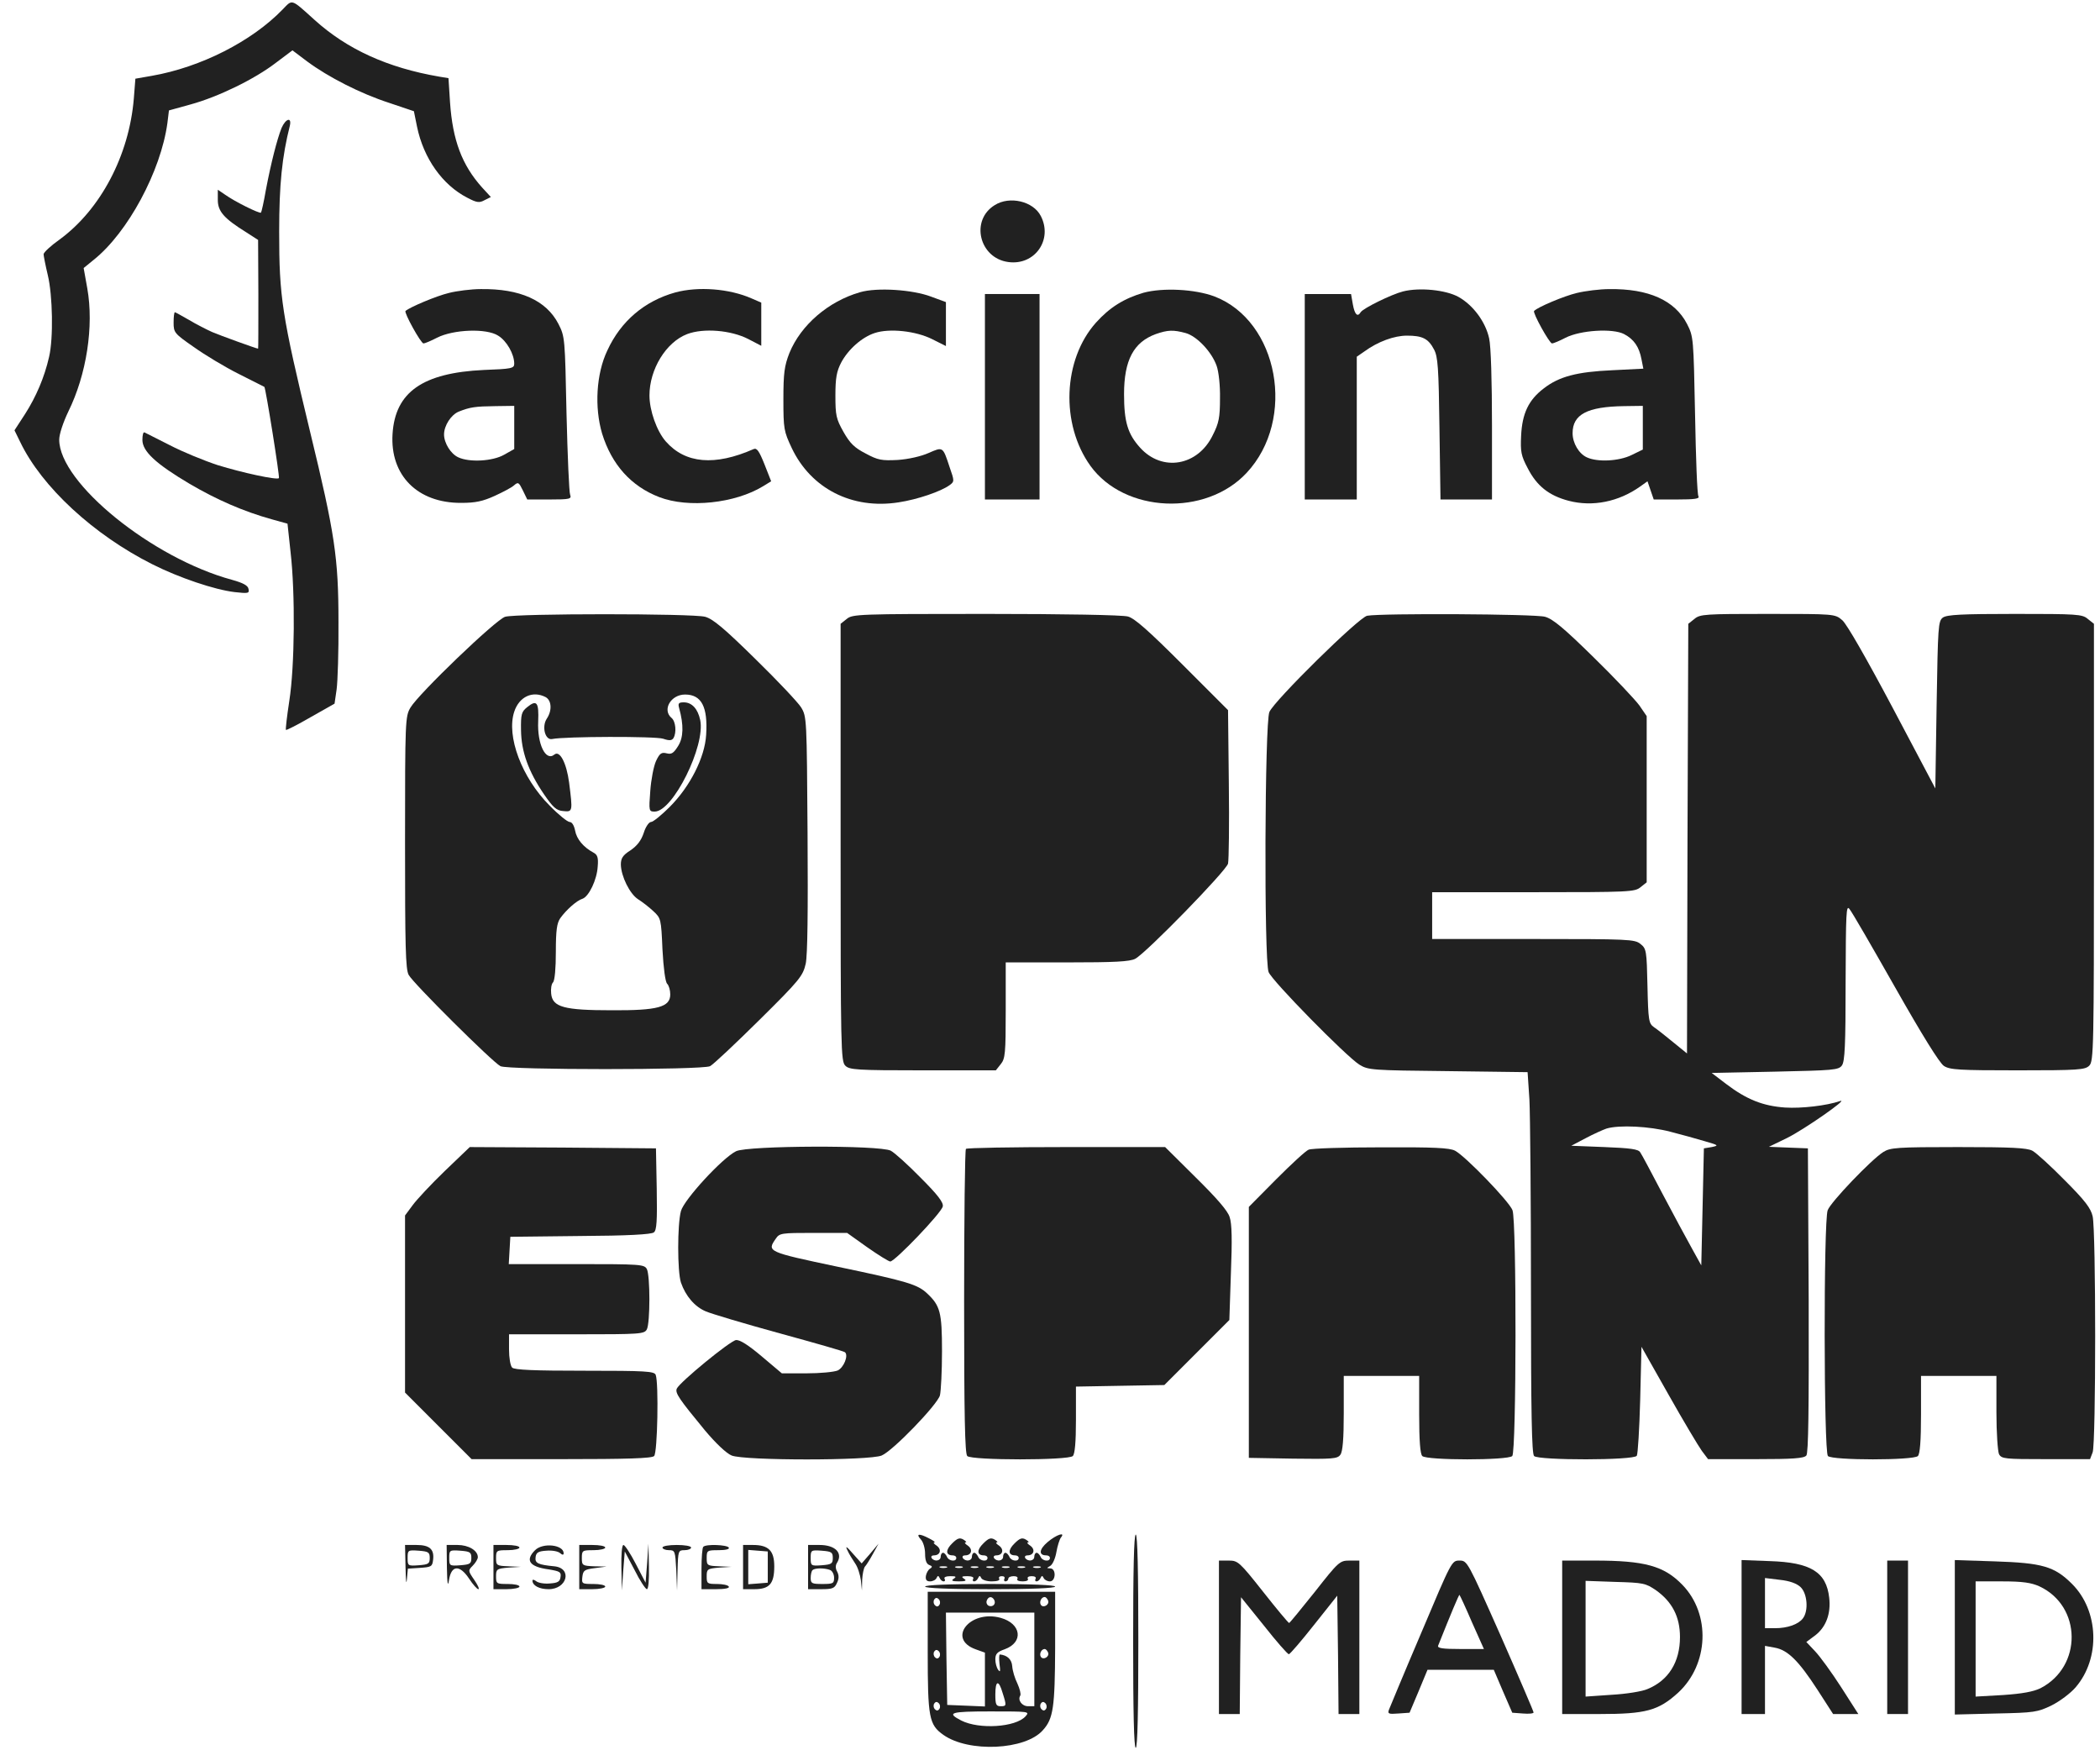 <?xml version="1.0" encoding="UTF-8"?>
<svg width="96px" height="80px" viewBox="0 0 96 80" version="1.1" xmlns="http://www.w3.org/2000/svg" xmlns:xlink="http://www.w3.org/1999/xlink">
    <title>RGB_VERT-POS 1@2x</title>
    <g id="Page-1" stroke="none" stroke-width="1" fill="none" fill-rule="evenodd">
        <g id="creative-studio-01" transform="translate(-444, -2982)" fill="#212121" fill-rule="nonzero">
            <g id="RGB_VERT-POS-1" transform="translate(444.662, 2982.112)">
                <g id="Group" transform="translate(47.559, 39.888) scale(1, -1) translate(-47.559, -39.888)">
                    <path d="M12.256,79.453 C10.853,78.003 8.523,76.814 6.276,76.422 L5.527,76.291 L5.456,75.388 C5.242,72.785 3.935,70.312 2.068,68.945 C1.664,68.66 1.331,68.351 1.331,68.267 C1.331,68.196 1.415,67.768 1.522,67.317 C1.747,66.389 1.783,64.416 1.581,63.572 C1.367,62.633 0.987,61.753 0.487,60.969 L0,60.22 L0.262,59.685 C1.248,57.629 3.626,55.441 6.3,54.098 C7.525,53.48 9.153,52.933 10.056,52.826 C10.686,52.755 10.746,52.767 10.698,52.969 C10.675,53.123 10.461,53.242 9.949,53.385 C6.3,54.371 2.045,57.819 2.045,59.792 C2.045,60.042 2.223,60.577 2.461,61.076 C3.293,62.764 3.637,64.975 3.328,66.71 L3.162,67.637 L3.614,68.006 C5.183,69.254 6.692,72.071 6.99,74.259 L7.061,74.841 L8.048,75.114 C9.308,75.459 10.972,76.267 11.947,77.016 L12.707,77.587 L13.385,77.076 C14.348,76.363 15.81,75.614 17.129,75.186 L18.259,74.805 L18.401,74.104 C18.698,72.654 19.566,71.429 20.707,70.847 C21.135,70.621 21.254,70.609 21.492,70.74 L21.777,70.883 L21.373,71.322 C20.458,72.345 20.03,73.474 19.911,75.21 L19.84,76.315 L19.412,76.386 C17.058,76.791 15.204,77.634 13.718,78.978 C12.624,79.964 12.719,79.929 12.256,79.453 Z" id="Vector"></path>
                    <path d="M12.207,74.033 C12.005,73.521 11.732,72.464 11.494,71.215 C11.399,70.657 11.292,70.193 11.268,70.169 C11.209,70.11 10.056,70.68 9.628,70.99 L9.295,71.215 L9.295,70.752 C9.295,70.229 9.568,69.908 10.602,69.266 L11.137,68.921 L11.149,66.437 C11.149,65.07 11.149,63.952 11.137,63.952 C11.066,63.952 9.39,64.559 9.033,64.713 C8.796,64.82 8.32,65.058 7.987,65.26 C7.654,65.45 7.357,65.617 7.334,65.617 C7.298,65.617 7.274,65.403 7.274,65.141 C7.274,64.689 7.31,64.642 8.201,64.024 C8.701,63.667 9.628,63.108 10.246,62.799 C10.864,62.49 11.399,62.217 11.423,62.205 C11.482,62.169 12.136,58.08 12.088,58.033 C11.993,57.938 10.412,58.282 9.295,58.627 C8.677,58.829 7.69,59.233 7.096,59.542 C6.513,59.839 5.99,60.101 5.943,60.125 C5.883,60.148 5.848,59.994 5.848,59.78 C5.848,59.257 6.466,58.686 8.011,57.771 C9.247,57.046 10.472,56.511 11.756,56.154 L12.481,55.952 L12.623,54.633 C12.837,52.779 12.813,49.45 12.564,47.857 C12.457,47.156 12.386,46.55 12.409,46.526 C12.433,46.502 12.944,46.764 13.539,47.108 L14.632,47.727 L14.727,48.38 C14.775,48.737 14.822,50.128 14.811,51.471 C14.811,54.395 14.644,55.501 13.515,60.148 C12.219,65.521 12.1,66.306 12.1,69.302 C12.1,71.453 12.231,72.725 12.588,74.14 C12.683,74.556 12.397,74.472 12.207,74.033 Z" id="Vector"></path>
                    <path d="M44.814,70.514 C43.685,69.825 44.101,68.089 45.432,67.911 C46.644,67.744 47.477,68.933 46.918,70.015 C46.573,70.692 45.491,70.942 44.814,70.514 Z" id="Vector"></path>
                    <path d="M19.851,66.496 C19.304,66.366 18.08,65.854 17.877,65.676 C17.794,65.605 18.579,64.19 18.698,64.19 C18.757,64.19 19.042,64.309 19.316,64.452 C20.065,64.832 21.574,64.892 22.109,64.547 C22.502,64.309 22.846,63.703 22.846,63.263 C22.846,63.049 22.716,63.025 21.455,62.978 C18.662,62.847 17.402,61.967 17.283,60.053 C17.164,58.163 18.424,56.892 20.421,56.903 C21.075,56.903 21.408,56.975 21.955,57.224 C22.347,57.403 22.751,57.617 22.846,57.712 C23.025,57.866 23.06,57.842 23.239,57.474 L23.441,57.058 L24.463,57.058 C25.39,57.058 25.473,57.082 25.402,57.272 C25.354,57.379 25.283,59.055 25.236,60.981 C25.164,64.44 25.164,64.499 24.867,65.082 C24.308,66.163 23.108,66.698 21.313,66.675 C20.885,66.675 20.219,66.591 19.851,66.496 Z M22.846,60.351 L22.846,59.364 L22.383,59.103 C21.86,58.805 20.802,58.746 20.291,58.984 C19.946,59.138 19.637,59.637 19.637,60.03 C19.637,60.434 19.958,60.933 20.314,61.076 C20.825,61.278 21.051,61.314 21.99,61.325 L22.846,61.337 L22.846,60.351 Z" id="Vector"></path>
                    <path d="M30.204,66.52 C28.802,66.128 27.72,65.212 27.102,63.869 C26.591,62.799 26.508,61.266 26.864,60.065 C27.304,58.651 28.184,57.664 29.479,57.165 C30.811,56.654 32.938,56.88 34.222,57.664 L34.591,57.89 L34.282,58.675 C34.044,59.269 33.937,59.423 33.794,59.364 C32.011,58.579 30.668,58.698 29.776,59.709 C29.36,60.184 29.028,61.123 29.028,61.813 C29.028,63.013 29.788,64.25 30.751,64.618 C31.5,64.903 32.76,64.796 33.545,64.392 L34.139,64.083 L34.139,65.07 L34.139,66.056 L33.699,66.247 C32.677,66.698 31.25,66.805 30.204,66.52 Z" id="Vector"></path>
                    <path d="M38.657,66.532 C37.207,66.116 35.947,65.034 35.424,63.75 C35.198,63.168 35.15,62.847 35.15,61.635 C35.15,60.279 35.174,60.172 35.531,59.412 C36.41,57.557 38.289,56.594 40.416,56.927 C41.284,57.058 42.354,57.427 42.746,57.712 C42.972,57.878 42.972,57.902 42.746,58.544 C42.437,59.483 42.449,59.471 41.795,59.186 C41.451,59.031 40.88,58.901 40.381,58.865 C39.644,58.829 39.477,58.853 38.907,59.162 C38.396,59.424 38.193,59.626 37.896,60.149 C37.563,60.743 37.528,60.898 37.528,61.813 C37.528,62.621 37.587,62.918 37.789,63.311 C38.11,63.917 38.74,64.476 39.323,64.666 C40,64.892 41.213,64.761 41.962,64.381 L42.58,64.071 L42.58,65.07 L42.58,66.08 L41.902,66.33 C41.058,66.651 39.43,66.758 38.657,66.532 Z" id="Vector"></path>
                    <path d="M51.614,66.508 C50.723,66.246 50.069,65.842 49.439,65.141 C47.929,63.453 47.81,60.505 49.189,58.591 C50.747,56.44 54.455,56.273 56.322,58.27 C58.616,60.719 57.784,65.224 54.848,66.342 C53.956,66.674 52.494,66.746 51.614,66.508 Z M53.54,64.665 C54.051,64.523 54.729,63.81 54.955,63.168 C55.05,62.906 55.121,62.264 55.109,61.682 C55.109,60.814 55.062,60.553 54.776,59.994 C54.099,58.591 52.47,58.306 51.46,59.423 C50.889,60.053 50.723,60.612 50.723,61.872 C50.723,63.429 51.163,64.249 52.173,64.618 C52.72,64.808 52.969,64.82 53.54,64.665 Z" id="Vector"></path>
                    <path d="M63.478,66.568 C62.955,66.437 61.647,65.795 61.54,65.617 C61.397,65.379 61.267,65.51 61.183,65.973 L61.1,66.449 L60.042,66.449 L58.984,66.449 L58.984,61.753 L58.984,57.058 L60.173,57.058 L61.362,57.058 L61.362,60.315 L61.362,63.584 L61.707,63.822 C62.325,64.274 63.074,64.547 63.656,64.547 C64.357,64.547 64.631,64.416 64.892,63.917 C65.071,63.584 65.106,63.097 65.142,60.303 L65.189,57.058 L66.366,57.058 L67.543,57.058 L67.543,60.446 C67.543,62.431 67.496,64.071 67.412,64.428 C67.246,65.177 66.687,65.938 66.01,66.318 C65.427,66.639 64.227,66.758 63.478,66.568 Z" id="Vector"></path>
                    <path d="M71.418,66.496 C70.86,66.365 69.635,65.854 69.469,65.676 C69.386,65.605 70.17,64.19 70.289,64.19 C70.349,64.19 70.634,64.309 70.907,64.452 C71.585,64.796 73.059,64.891 73.582,64.618 C74.034,64.38 74.271,64.035 74.378,63.465 L74.462,63.037 L73.047,62.966 C71.43,62.894 70.61,62.68 69.909,62.134 C69.219,61.61 68.922,60.992 68.875,59.97 C68.839,59.245 68.875,59.055 69.172,58.496 C69.588,57.676 70.147,57.236 71.05,56.998 C72.144,56.713 73.332,56.951 74.319,57.652 L74.652,57.89 L74.794,57.474 L74.937,57.058 L75.995,57.058 C76.815,57.058 77.041,57.093 76.982,57.2 C76.922,57.284 76.863,58.96 76.827,60.921 C76.756,64.452 76.756,64.499 76.459,65.082 C75.9,66.163 74.699,66.698 72.904,66.674 C72.476,66.674 71.811,66.591 71.418,66.496 Z M74.438,60.339 L74.438,59.34 L73.927,59.09 C73.344,58.805 72.369,58.758 71.882,58.983 C71.514,59.15 71.228,59.637 71.228,60.089 C71.228,60.945 71.894,61.301 73.582,61.325 L74.438,61.337 L74.438,60.339 Z" id="Vector"></path>
                    <polygon id="Vector" points="44.363 61.753 44.363 57.058 45.611 57.058 46.86 57.058 46.86 61.753 46.86 66.449 45.611 66.449 44.363 66.449"></polygon>
                    <path d="M22.43,51.697 C22.014,51.578 18.484,48.19 18.103,47.548 C17.865,47.144 17.854,46.99 17.854,41.391 C17.854,36.636 17.877,35.59 18.02,35.329 C18.222,34.948 21.848,31.346 22.216,31.156 C22.573,30.978 31.44,30.978 31.797,31.156 C31.94,31.228 32.95,32.178 34.044,33.26 C35.91,35.103 36.041,35.281 36.171,35.84 C36.255,36.232 36.278,38.193 36.255,41.783 C36.219,47.061 36.219,47.132 35.958,47.56 C35.815,47.786 34.876,48.785 33.865,49.771 C32.451,51.162 31.928,51.602 31.571,51.697 C31.001,51.852 22.953,51.852 22.43,51.697 Z M24.284,48.024 C24.558,47.869 24.582,47.406 24.332,47.037 C24.094,46.669 24.261,46.039 24.582,46.11 C25.152,46.229 29.313,46.241 29.657,46.122 C29.931,46.027 30.05,46.039 30.121,46.146 C30.276,46.395 30.228,46.918 30.038,47.073 C29.598,47.441 30.002,48.143 30.656,48.143 C31.405,48.143 31.702,47.584 31.619,46.3 C31.559,45.266 30.882,43.935 29.955,43.008 C29.574,42.627 29.194,42.318 29.099,42.318 C29.004,42.318 28.849,42.092 28.766,41.819 C28.647,41.462 28.457,41.225 28.16,41.022 C27.803,40.797 27.72,40.654 27.72,40.369 C27.732,39.834 28.124,39.037 28.504,38.788 C28.695,38.669 29.004,38.431 29.206,38.241 C29.55,37.92 29.562,37.896 29.622,36.493 C29.669,35.626 29.752,35.008 29.836,34.924 C29.919,34.841 29.978,34.627 29.978,34.437 C29.978,33.855 29.408,33.7 27.304,33.712 C25.117,33.712 24.593,33.855 24.534,34.473 C24.51,34.687 24.546,34.913 24.617,34.984 C24.7,35.067 24.748,35.638 24.748,36.375 C24.748,37.373 24.796,37.694 24.95,37.92 C25.224,38.3 25.699,38.728 25.972,38.811 C26.258,38.918 26.626,39.667 26.662,40.285 C26.697,40.69 26.65,40.82 26.472,40.915 C26.008,41.165 25.699,41.534 25.628,41.926 C25.58,42.164 25.485,42.318 25.378,42.318 C25.283,42.318 24.867,42.651 24.463,43.067 C23.191,44.339 22.478,46.241 22.846,47.358 C23.072,48.048 23.69,48.333 24.284,48.024 Z" id="Vector"></path>
                    <path d="M23.43,47.56 C23.18,47.358 23.144,47.239 23.156,46.514 C23.168,45.539 23.489,44.636 24.202,43.59 C24.618,42.984 24.773,42.841 25.082,42.817 C25.522,42.77 25.522,42.793 25.355,44.113 C25.237,45.016 24.927,45.611 24.678,45.397 C24.286,45.076 23.893,45.872 23.941,46.918 C23.976,47.786 23.881,47.929 23.43,47.56 Z" id="Vector"></path>
                    <path d="M30.384,47.525 C30.598,46.752 30.586,46.181 30.337,45.789 C30.135,45.468 30.04,45.397 29.814,45.456 C29.576,45.516 29.493,45.456 29.326,45.1 C29.219,44.862 29.1,44.244 29.065,43.733 C28.993,42.817 29.005,42.793 29.267,42.793 C30.099,42.793 31.597,45.801 31.347,46.978 C31.24,47.489 30.967,47.786 30.598,47.786 C30.36,47.786 30.325,47.738 30.384,47.525 Z" id="Vector"></path>
                    <path d="M38.051,51.602 L37.766,51.376 L37.766,41.379 C37.766,31.952 37.778,31.382 37.98,31.18 C38.17,30.99 38.479,30.966 41.522,30.966 L44.862,30.966 L45.088,31.251 C45.29,31.501 45.314,31.738 45.314,33.712 L45.314,35.899 L48.107,35.899 C50.306,35.899 50.984,35.935 51.234,36.065 C51.733,36.327 55.394,40.083 55.477,40.416 C55.513,40.582 55.537,42.223 55.513,44.065 L55.477,47.429 L53.397,49.51 C51.864,51.043 51.21,51.626 50.901,51.709 C50.651,51.78 48,51.828 44.41,51.828 C38.598,51.828 38.312,51.816 38.051,51.602 Z" id="Vector"></path>
                    <path d="M61.837,51.744 C61.456,51.673 57.593,47.869 57.367,47.346 C57.153,46.859 57.117,36.006 57.331,35.459 C57.474,35.067 60.874,31.608 61.48,31.227 C61.884,30.978 62.039,30.966 65.533,30.93 L69.171,30.883 L69.254,29.634 C69.29,28.933 69.325,25.022 69.325,20.921 C69.325,15.299 69.361,13.444 69.468,13.337 C69.67,13.135 74.033,13.135 74.163,13.349 C74.211,13.421 74.282,14.574 74.318,15.905 L74.377,18.33 L75.614,16.143 C76.291,14.942 76.981,13.789 77.135,13.575 L77.421,13.195 L79.596,13.195 C81.296,13.195 81.807,13.23 81.914,13.361 C82.009,13.468 82.033,15.429 82.021,20.458 L81.985,27.4 L81.094,27.435 L80.202,27.471 L81.034,27.875 C81.807,28.256 83.887,29.706 83.459,29.563 C82.829,29.349 81.688,29.218 80.939,29.266 C79.929,29.337 79.18,29.634 78.241,30.348 L77.587,30.847 L80.475,30.906 C83.162,30.966 83.388,30.978 83.542,31.192 C83.673,31.382 83.709,32.107 83.709,34.996 C83.721,38.181 83.733,38.55 83.887,38.336 C83.994,38.217 84.933,36.588 85.979,34.746 C87.192,32.606 88,31.299 88.202,31.168 C88.475,30.99 88.88,30.966 91.578,30.966 C94.36,30.966 94.657,30.99 94.847,31.18 C95.049,31.382 95.061,31.952 95.061,41.379 L95.061,51.376 L94.776,51.602 C94.526,51.816 94.276,51.828 91.447,51.828 C88.999,51.828 88.345,51.792 88.155,51.661 C87.941,51.495 87.929,51.281 87.869,47.667 L87.81,43.851 L85.848,47.56 C84.648,49.819 83.756,51.376 83.554,51.542 C83.221,51.828 83.21,51.828 80.143,51.828 C77.302,51.828 77.052,51.816 76.802,51.602 L76.517,51.376 L76.481,41.557 L76.458,31.738 L75.828,32.25 C75.483,32.535 75.091,32.844 74.948,32.939 C74.71,33.106 74.686,33.236 74.651,34.817 C74.615,36.434 74.603,36.529 74.33,36.743 C74.068,36.957 73.807,36.969 69.432,36.969 L64.808,36.969 L64.808,38.039 L64.808,39.108 L69.432,39.108 C73.807,39.108 74.068,39.12 74.33,39.334 L74.615,39.56 L74.615,43.352 L74.615,47.156 L74.282,47.643 C74.092,47.905 73.153,48.903 72.19,49.843 C70.835,51.174 70.324,51.602 69.967,51.697 C69.516,51.828 62.478,51.863 61.837,51.744 Z M75.697,28.16 C76.208,28.03 76.933,27.828 77.29,27.721 C77.908,27.542 77.92,27.53 77.587,27.459 L77.23,27.4 L77.171,24.725 L77.111,22.051 L76.684,22.823 C76.446,23.251 75.84,24.369 75.34,25.319 C74.841,26.27 74.389,27.126 74.318,27.221 C74.235,27.364 73.866,27.412 72.689,27.459 L71.168,27.519 L71.822,27.863 C72.178,28.053 72.606,28.244 72.773,28.303 C73.355,28.481 74.746,28.41 75.697,28.16 Z" id="Vector"></path>
                    <path d="M19.672,26.366 C19.042,25.759 18.377,25.046 18.198,24.797 L17.854,24.333 L17.854,20.28 L17.854,16.238 L19.375,14.716 L20.897,13.195 L24.998,13.195 C28.029,13.195 29.134,13.23 29.241,13.337 C29.396,13.492 29.455,16.678 29.313,17.046 C29.253,17.213 28.849,17.236 26.067,17.236 C23.761,17.236 22.858,17.272 22.751,17.379 C22.668,17.462 22.608,17.831 22.608,18.211 L22.608,18.901 L25.699,18.901 C28.623,18.901 28.79,18.913 28.908,19.126 C29.063,19.424 29.063,21.587 28.908,21.884 C28.79,22.098 28.623,22.11 25.687,22.11 L22.596,22.11 L22.632,22.74 L22.668,23.358 L25.865,23.394 C28.017,23.406 29.122,23.465 29.229,23.56 C29.36,23.655 29.384,24.095 29.36,25.545 L29.325,27.4 L25.069,27.436 L20.813,27.459 L19.672,26.366 Z" id="Vector"></path>
                    <path d="M32.987,27.269 C32.357,26.96 30.609,25.058 30.467,24.535 C30.3,23.929 30.3,21.777 30.467,21.266 C30.681,20.648 31.097,20.16 31.608,19.947 C31.857,19.84 33.367,19.388 34.972,18.948 C36.577,18.508 37.92,18.128 37.967,18.08 C38.134,17.926 37.908,17.379 37.634,17.248 C37.468,17.177 36.826,17.117 36.208,17.117 L35.079,17.117 L34.163,17.89 C33.545,18.413 33.165,18.651 32.987,18.639 C32.713,18.603 30.407,16.713 30.276,16.416 C30.193,16.214 30.395,15.929 31.56,14.514 C32.059,13.92 32.547,13.456 32.785,13.361 C33.355,13.123 39.085,13.123 39.643,13.361 C40.155,13.575 42.175,15.667 42.306,16.107 C42.354,16.309 42.401,17.212 42.401,18.128 C42.401,19.911 42.318,20.208 41.724,20.767 C41.284,21.183 40.808,21.325 37.623,21.991 C34.413,22.669 34.389,22.681 34.805,23.275 C34.972,23.525 35.067,23.536 36.517,23.536 L38.062,23.536 L38.978,22.883 C39.489,22.526 39.964,22.229 40.036,22.229 C40.25,22.229 42.401,24.475 42.437,24.749 C42.473,24.927 42.199,25.284 41.426,26.056 C40.856,26.639 40.238,27.198 40.059,27.293 C39.56,27.554 33.522,27.53 32.987,27.269 Z" id="Vector"></path>
                    <path d="M43.495,27.376 C43.448,27.34 43.412,24.19 43.412,20.386 C43.412,15.18 43.448,13.444 43.555,13.337 C43.757,13.135 48.179,13.135 48.381,13.337 C48.476,13.432 48.524,13.979 48.524,14.989 L48.524,16.511 L50.544,16.547 L52.565,16.582 L54.051,18.068 L55.537,19.554 L55.608,21.694 C55.668,23.203 55.656,23.964 55.549,24.261 C55.466,24.547 54.943,25.141 54.003,26.068 L52.601,27.459 L48.084,27.459 C45.599,27.459 43.531,27.423 43.495,27.376 Z" id="Vector"></path>
                    <path d="M59.162,27.34 C59.031,27.293 58.366,26.675 57.676,25.985 L56.428,24.725 L56.428,18.984 L56.428,13.254 L58.449,13.218 C60.244,13.195 60.481,13.207 60.612,13.397 C60.719,13.539 60.767,14.122 60.767,15.299 L60.767,16.999 L62.49,16.999 L64.214,16.999 L64.214,15.239 C64.214,14.027 64.262,13.432 64.357,13.337 C64.559,13.135 68.267,13.135 68.47,13.337 C68.66,13.527 68.672,24.071 68.481,24.571 C68.339,24.963 66.33,27.043 65.854,27.293 C65.605,27.423 64.903,27.459 62.467,27.447 C60.779,27.447 59.293,27.4 59.162,27.34 Z" id="Vector"></path>
                    <path d="M85.432,27.233 C84.886,26.889 83.019,24.939 82.889,24.571 C82.698,24.071 82.71,13.527 82.9,13.337 C83.103,13.135 86.811,13.135 87.013,13.337 C87.108,13.432 87.156,14.027 87.156,15.239 L87.156,16.999 L88.88,16.999 L90.603,16.999 L90.603,15.322 C90.603,14.407 90.663,13.551 90.722,13.421 C90.841,13.207 90.996,13.195 92.874,13.195 L94.883,13.195 L95.001,13.504 C95.156,13.884 95.156,23.667 95.001,24.297 C94.918,24.666 94.645,25.022 93.73,25.938 C93.088,26.591 92.422,27.198 92.244,27.293 C91.994,27.423 91.281,27.459 88.856,27.459 C86.051,27.459 85.753,27.435 85.432,27.233 Z" id="Vector"></path>
                    <path d="M41.426,9.534 C41.545,9.415 41.628,9.118 41.628,8.868 C41.628,8.583 41.687,8.404 41.818,8.357 C41.961,8.309 41.973,8.262 41.854,8.19 C41.771,8.143 41.687,7.988 41.664,7.858 C41.64,7.679 41.699,7.608 41.854,7.608 C41.984,7.608 42.115,7.679 42.151,7.762 C42.21,7.881 42.234,7.881 42.294,7.762 C42.329,7.679 42.412,7.608 42.472,7.608 C42.543,7.608 42.555,7.667 42.519,7.727 C42.472,7.798 42.591,7.846 42.781,7.846 C43.042,7.846 43.078,7.822 42.935,7.727 C42.805,7.644 42.864,7.608 43.173,7.608 C43.482,7.608 43.542,7.644 43.411,7.727 C43.268,7.822 43.304,7.846 43.565,7.846 C43.756,7.846 43.875,7.798 43.827,7.727 C43.791,7.667 43.803,7.608 43.875,7.608 C43.934,7.608 44.017,7.679 44.053,7.762 C44.112,7.881 44.136,7.881 44.195,7.762 C44.231,7.679 44.445,7.608 44.671,7.608 C44.921,7.608 45.063,7.655 45.016,7.727 C44.98,7.798 45.028,7.846 45.135,7.846 C45.242,7.846 45.289,7.798 45.253,7.727 C45.218,7.667 45.242,7.608 45.301,7.608 C45.372,7.608 45.432,7.667 45.432,7.727 C45.432,7.798 45.539,7.846 45.681,7.846 C45.812,7.846 45.883,7.798 45.848,7.727 C45.8,7.655 45.907,7.608 46.086,7.608 C46.264,7.608 46.371,7.655 46.323,7.727 C46.288,7.798 46.359,7.846 46.502,7.846 C46.644,7.846 46.716,7.798 46.68,7.727 C46.644,7.667 46.656,7.608 46.727,7.608 C46.787,7.608 46.87,7.679 46.906,7.762 C46.965,7.881 46.989,7.881 47.048,7.762 C47.084,7.679 47.215,7.608 47.334,7.608 C47.607,7.608 47.631,8.202 47.346,8.202 C47.167,8.214 47.179,8.214 47.357,8.321 C47.464,8.392 47.583,8.666 47.631,8.951 C47.678,9.225 47.773,9.522 47.833,9.605 C48.071,9.89 47.631,9.748 47.227,9.403 C46.834,9.07 46.811,8.797 47.167,8.797 C47.262,8.797 47.334,8.749 47.334,8.678 C47.334,8.488 46.977,8.535 46.906,8.737 C46.858,8.832 46.787,8.915 46.727,8.915 C46.668,8.915 46.62,8.832 46.62,8.737 C46.62,8.535 46.323,8.499 46.204,8.678 C46.169,8.749 46.216,8.797 46.311,8.797 C46.597,8.797 46.68,9.058 46.442,9.236 C46.311,9.32 46.264,9.391 46.335,9.391 C46.395,9.391 46.347,9.45 46.228,9.522 C46.062,9.617 45.955,9.581 45.717,9.343 C45.408,9.046 45.42,8.797 45.741,8.797 C45.836,8.797 45.907,8.749 45.907,8.678 C45.907,8.488 45.551,8.535 45.479,8.737 C45.432,8.832 45.36,8.915 45.301,8.915 C45.242,8.915 45.194,8.832 45.194,8.737 C45.194,8.535 44.897,8.499 44.778,8.678 C44.742,8.749 44.79,8.797 44.885,8.797 C45.17,8.797 45.253,9.058 45.016,9.236 C44.885,9.32 44.837,9.391 44.909,9.391 C44.968,9.391 44.921,9.45 44.802,9.522 C44.635,9.617 44.528,9.581 44.291,9.343 C43.982,9.046 43.993,8.797 44.314,8.797 C44.409,8.797 44.481,8.749 44.481,8.678 C44.481,8.488 44.124,8.535 44.053,8.737 C44.005,8.832 43.934,8.915 43.875,8.915 C43.815,8.915 43.768,8.832 43.768,8.737 C43.768,8.535 43.47,8.499 43.352,8.678 C43.316,8.749 43.363,8.797 43.458,8.797 C43.744,8.797 43.827,9.058 43.589,9.236 C43.458,9.32 43.411,9.391 43.482,9.391 C43.542,9.391 43.494,9.45 43.375,9.522 C43.209,9.617 43.102,9.581 42.864,9.343 C42.555,9.046 42.567,8.797 42.888,8.797 C42.983,8.797 43.054,8.749 43.054,8.678 C43.054,8.488 42.698,8.535 42.626,8.737 C42.579,8.832 42.508,8.915 42.448,8.915 C42.389,8.915 42.341,8.832 42.341,8.737 C42.341,8.535 42.044,8.499 41.925,8.678 C41.889,8.749 41.937,8.797 42.032,8.797 C42.317,8.797 42.401,9.058 42.163,9.236 C42.032,9.32 41.984,9.391 42.056,9.391 C42.115,9.391 42.008,9.474 41.818,9.569 C41.366,9.807 41.188,9.795 41.426,9.534 Z M42.615,8.238 C42.531,8.214 42.389,8.214 42.317,8.238 C42.234,8.274 42.294,8.297 42.46,8.297 C42.626,8.297 42.686,8.274 42.615,8.238 Z M43.328,8.238 C43.245,8.214 43.102,8.214 43.031,8.238 C42.947,8.274 43.007,8.297 43.173,8.297 C43.34,8.297 43.399,8.274 43.328,8.238 Z M44.041,8.238 C43.958,8.214 43.815,8.214 43.744,8.238 C43.661,8.274 43.72,8.297 43.886,8.297 C44.053,8.297 44.112,8.274 44.041,8.238 Z M44.754,8.238 C44.671,8.214 44.528,8.214 44.457,8.238 C44.374,8.274 44.433,8.297 44.6,8.297 C44.766,8.297 44.826,8.274 44.754,8.238 Z M45.467,8.238 C45.384,8.214 45.242,8.214 45.17,8.238 C45.087,8.274 45.146,8.297 45.313,8.297 C45.479,8.297 45.539,8.274 45.467,8.238 Z M46.181,8.238 C46.097,8.214 45.955,8.214 45.883,8.238 C45.8,8.274 45.86,8.297 46.026,8.297 C46.193,8.297 46.252,8.274 46.181,8.238 Z M46.894,8.238 C46.811,8.214 46.668,8.214 46.597,8.238 C46.513,8.274 46.573,8.297 46.739,8.297 C46.906,8.297 46.965,8.274 46.894,8.238 Z" id="Vector"></path>
                    <path d="M51.139,4.874 C51.139,1.7 51.174,0 51.258,0 C51.341,0 51.376,1.7 51.376,4.874 C51.376,8.048 51.341,9.747 51.258,9.747 C51.174,9.747 51.139,8.048 51.139,4.874 Z" id="Vector"></path>
                    <path d="M17.877,8.238 C17.889,7.655 17.913,7.417 17.937,7.691 L17.984,8.19 L18.543,8.226 C19.054,8.261 19.102,8.285 19.137,8.594 C19.197,9.082 18.971,9.272 18.377,9.272 L17.854,9.272 L17.877,8.238 Z M18.983,8.677 C18.983,8.416 18.923,8.38 18.484,8.345 C17.984,8.309 17.972,8.321 17.972,8.677 C17.972,9.034 17.984,9.046 18.484,9.01 C18.923,8.975 18.983,8.939 18.983,8.677 Z" id="Vector"></path>
                    <path d="M19.768,8.238 C19.78,7.489 19.815,7.334 19.863,7.667 C19.97,8.356 20.35,8.38 20.778,7.738 C20.956,7.465 21.147,7.251 21.206,7.251 C21.266,7.251 21.182,7.441 21.016,7.679 C20.731,8.095 20.731,8.107 20.956,8.333 C21.075,8.452 21.182,8.63 21.182,8.713 C21.182,9.022 20.754,9.272 20.255,9.272 L19.756,9.272 L19.768,8.238 Z M20.885,8.677 C20.885,8.416 20.826,8.38 20.386,8.345 C19.887,8.309 19.875,8.321 19.875,8.677 C19.875,9.034 19.887,9.046 20.386,9.01 C20.826,8.975 20.885,8.939 20.885,8.677 Z" id="Vector"></path>
                    <path d="M21.896,8.261 L21.896,7.251 L22.491,7.251 C22.824,7.251 23.085,7.31 23.085,7.37 C23.085,7.441 22.847,7.489 22.55,7.489 C22.039,7.489 22.015,7.501 22.015,7.833 C22.015,8.166 22.039,8.19 22.586,8.238 L23.145,8.273 L22.586,8.297 C22.039,8.321 22.015,8.333 22.015,8.677 C22.015,9.022 22.039,9.034 22.55,9.034 C22.847,9.034 23.085,9.093 23.085,9.153 C23.085,9.224 22.824,9.272 22.491,9.272 L21.896,9.272 L21.896,8.261 Z" id="Vector"></path>
                    <path d="M23.798,9.034 C23.334,8.571 23.536,8.273 24.428,8.155 C24.927,8.071 24.999,8.036 24.963,7.81 C24.939,7.596 24.832,7.536 24.475,7.513 C24.226,7.489 23.941,7.536 23.845,7.62 C23.75,7.691 23.679,7.703 23.679,7.643 C23.679,7.418 23.988,7.251 24.416,7.251 C25.272,7.251 25.51,8.214 24.678,8.297 C23.929,8.369 23.786,8.44 23.822,8.713 C23.845,8.927 23.952,8.987 24.309,9.01 C24.559,9.034 24.844,8.987 24.939,8.903 C25.046,8.808 25.105,8.808 25.105,8.892 C25.105,9.284 24.155,9.391 23.798,9.034 Z" id="Vector"></path>
                    <path d="M25.818,8.261 L25.818,7.251 L26.413,7.251 C26.746,7.251 27.007,7.31 27.007,7.37 C27.007,7.441 26.757,7.489 26.46,7.489 C25.937,7.489 25.925,7.501 25.961,7.822 C25.997,8.107 26.056,8.154 26.532,8.214 L27.067,8.285 L26.508,8.297 C25.961,8.321 25.937,8.333 25.937,8.677 C25.937,9.022 25.961,9.034 26.472,9.034 C26.769,9.034 27.007,9.093 27.007,9.153 C27.007,9.224 26.746,9.272 26.413,9.272 L25.818,9.272 L25.818,8.261 Z" id="Vector"></path>
                    <path d="M27.744,8.238 L27.768,7.192 L27.828,8.083 L27.899,8.975 L28.351,8.119 C28.588,7.643 28.85,7.251 28.909,7.251 C28.981,7.251 29.016,7.667 29.004,8.297 L28.981,9.331 L28.921,8.44 L28.85,7.548 L28.398,8.416 C28.16,8.88 27.899,9.272 27.84,9.272 C27.768,9.272 27.733,8.856 27.744,8.238 Z" id="Vector"></path>
                    <path d="M29.623,9.153 C29.623,9.094 29.754,9.034 29.92,9.034 C30.194,9.034 30.206,8.999 30.253,8.119 L30.289,7.192 L30.312,8.119 C30.336,9.011 30.348,9.034 30.633,9.034 C30.8,9.034 30.931,9.094 30.931,9.153 C30.931,9.225 30.633,9.272 30.277,9.272 C29.92,9.272 29.623,9.225 29.623,9.153 Z" id="Vector"></path>
                    <path d="M31.489,9.189 C31.442,9.153 31.406,8.689 31.406,8.178 L31.406,7.251 L32.072,7.251 C32.476,7.251 32.702,7.299 32.654,7.37 C32.619,7.441 32.369,7.489 32.108,7.489 C31.668,7.489 31.644,7.512 31.644,7.833 C31.644,8.166 31.668,8.19 32.215,8.238 L32.773,8.273 L32.215,8.297 C31.668,8.321 31.644,8.333 31.644,8.677 C31.644,9.022 31.668,9.034 32.191,9.034 C32.512,9.034 32.702,9.082 32.654,9.153 C32.571,9.284 31.608,9.319 31.489,9.189 Z" id="Vector"></path>
                    <path d="M33.307,8.261 L33.307,7.251 L33.818,7.251 C34.519,7.251 34.733,7.501 34.733,8.297 C34.733,9.01 34.472,9.272 33.758,9.272 L33.307,9.272 L33.307,8.261 Z M34.436,8.261 L34.436,7.548 L33.996,7.512 L33.544,7.477 L33.544,8.261 L33.544,9.046 L33.996,9.01 L34.436,8.975 L34.436,8.261 Z" id="Vector"></path>
                    <path d="M36.279,8.262 L36.279,7.251 L36.874,7.251 C37.385,7.251 37.492,7.287 37.599,7.536 C37.694,7.727 37.694,7.881 37.611,8.048 C37.527,8.19 37.527,8.345 37.599,8.452 C37.884,8.903 37.527,9.272 36.802,9.272 L36.279,9.272 L36.279,8.262 Z M37.409,8.678 C37.409,8.416 37.349,8.38 36.909,8.345 C36.41,8.309 36.398,8.321 36.398,8.678 C36.398,9.034 36.41,9.046 36.909,9.01 C37.349,8.975 37.409,8.939 37.409,8.678 Z M37.278,8.131 C37.385,8.095 37.468,7.929 37.468,7.774 C37.468,7.513 37.421,7.489 36.933,7.489 C36.458,7.489 36.398,7.513 36.398,7.762 C36.398,7.917 36.434,8.083 36.481,8.119 C36.577,8.226 37.028,8.226 37.278,8.131 Z" id="Vector"></path>
                    <path d="M38.075,9.034 C38.146,8.868 38.312,8.606 38.431,8.428 C38.55,8.262 38.657,7.917 38.693,7.655 L38.74,7.192 L38.752,7.679 C38.764,7.941 38.823,8.202 38.871,8.274 C38.93,8.333 39.097,8.595 39.239,8.856 L39.501,9.332 L39.121,8.88 L38.728,8.428 L38.324,8.88 C38.039,9.213 37.968,9.248 38.075,9.034 Z" id="Vector"></path>
                    <path d="M55.061,5.052 L55.061,1.545 L55.536,1.545 L56.012,1.545 L56.035,4.22 L56.071,6.883 L57.117,5.587 C57.688,4.862 58.199,4.279 58.258,4.279 C58.306,4.279 58.829,4.886 59.411,5.623 L60.469,6.954 L60.505,4.256 L60.529,1.545 L61.004,1.545 L61.48,1.545 L61.48,5.052 L61.48,8.559 L61.028,8.559 C60.588,8.559 60.529,8.511 59.447,7.132 C58.829,6.36 58.306,5.718 58.27,5.706 C58.234,5.706 57.699,6.348 57.081,7.132 C56,8.499 55.928,8.559 55.512,8.559 L55.061,8.559 L55.061,5.052 Z" id="Vector"></path>
                    <path d="M64.309,5.254 C63.537,3.447 62.883,1.866 62.835,1.747 C62.764,1.557 62.812,1.533 63.263,1.569 L63.775,1.605 L64.191,2.591 L64.595,3.566 L66.104,3.566 L67.626,3.566 L68.042,2.591 L68.47,1.605 L68.957,1.569 C69.231,1.545 69.445,1.569 69.445,1.617 C69.445,1.664 68.767,3.245 67.935,5.135 C66.425,8.535 66.413,8.559 66.057,8.559 C65.7,8.559 65.7,8.547 64.309,5.254 Z M66.627,5.741 L67.174,4.517 L66.093,4.517 C65.284,4.517 65.035,4.553 65.082,4.672 C65.665,6.134 66.033,7.013 66.057,6.99 C66.081,6.966 66.342,6.407 66.627,5.741 Z" id="Vector"></path>
                    <path d="M70.752,5.052 L70.752,1.545 L72.464,1.545 C74.579,1.545 75.15,1.7 76.053,2.52 C77.456,3.816 77.551,6.11 76.244,7.453 C75.4,8.321 74.52,8.559 72.226,8.559 L70.752,8.559 L70.752,5.052 Z M75.055,7.192 C75.78,6.669 76.137,5.991 76.137,5.064 C76.137,3.923 75.614,3.079 74.651,2.686 C74.413,2.579 73.676,2.461 73.022,2.425 L71.822,2.342 L71.822,4.981 L71.822,7.632 L73.177,7.584 C74.473,7.548 74.568,7.525 75.055,7.192 Z" id="Vector"></path>
                    <path d="M78.953,5.064 L78.953,1.545 L79.488,1.545 L80.023,1.545 L80.023,3.103 L80.023,4.66 L80.475,4.577 C81.069,4.47 81.568,3.97 82.424,2.651 L83.137,1.545 L83.72,1.545 L84.29,1.545 L83.506,2.77 C83.078,3.435 82.543,4.172 82.317,4.41 L81.913,4.838 L82.329,5.147 C82.816,5.528 83.042,6.134 82.959,6.859 C82.828,8.036 82.115,8.476 80.237,8.535 L78.953,8.583 L78.953,5.064 Z M81.651,7.346 C81.961,7.049 82.02,6.265 81.758,5.92 C81.556,5.646 81.057,5.468 80.487,5.468 L80.023,5.468 L80.023,6.609 L80.023,7.762 L80.701,7.679 C81.152,7.632 81.473,7.513 81.651,7.346 Z" id="Vector"></path>
                    <polygon id="Vector" points="85.611 5.052 85.611 1.545 86.087 1.545 86.562 1.545 86.562 5.052 86.562 8.559 86.087 8.559 85.611 8.559"></polygon>
                    <path d="M88.701,5.052 L88.701,1.522 L90.579,1.569 C92.339,1.605 92.481,1.629 93.123,1.938 C93.504,2.128 93.991,2.496 94.217,2.758 C95.37,4.089 95.287,6.264 94.062,7.489 C93.254,8.297 92.695,8.452 90.52,8.523 L88.701,8.582 L88.701,5.052 Z M92.565,7.382 C94.514,6.478 94.538,3.709 92.612,2.722 C92.291,2.568 91.792,2.473 90.9,2.413 L89.652,2.342 L89.652,4.969 L89.652,7.608 L90.877,7.608 C91.804,7.608 92.196,7.548 92.565,7.382 Z" id="Vector"></path>
                    <path d="M41.629,7.37 C41.629,7.299 42.699,7.251 44.601,7.251 C46.503,7.251 47.572,7.299 47.572,7.37 C47.572,7.441 46.503,7.489 44.601,7.489 C42.699,7.489 41.629,7.441 41.629,7.37 Z" id="Vector"></path>
                    <path d="M41.748,4.386 C41.748,1.379 41.807,1.058 42.461,0.594 C43.614,-0.226 46.218,-0.107 47.014,0.808 C47.49,1.331 47.561,1.854 47.573,4.553 L47.573,7.132 L44.66,7.132 L41.748,7.132 L41.748,4.386 Z M42.283,6.538 C42.224,6.443 42.152,6.443 42.081,6.514 C42.01,6.585 41.998,6.704 42.045,6.776 C42.105,6.871 42.176,6.871 42.247,6.799 C42.319,6.728 42.331,6.609 42.283,6.538 Z M44.779,6.776 C44.886,6.597 44.744,6.419 44.542,6.49 C44.458,6.526 44.411,6.633 44.446,6.728 C44.518,6.918 44.672,6.942 44.779,6.776 Z M47.252,6.728 C47.323,6.538 47.026,6.371 46.919,6.538 C46.836,6.669 46.943,6.894 47.097,6.894 C47.145,6.894 47.216,6.823 47.252,6.728 Z M46.622,4.041 L46.622,1.902 L46.336,1.902 C46.051,1.902 45.849,2.187 45.98,2.389 C46.016,2.461 45.956,2.698 45.849,2.936 C45.73,3.174 45.623,3.53 45.611,3.732 C45.588,4.041 45.385,4.232 45.053,4.267 C45.005,4.279 45.005,4.077 45.029,3.839 C45.076,3.495 45.065,3.435 44.969,3.566 C44.898,3.661 44.839,3.875 44.839,4.041 C44.839,4.291 44.922,4.386 45.267,4.505 C46.146,4.826 46.027,5.682 45.076,5.943 C43.674,6.324 42.616,4.981 43.935,4.505 L44.363,4.351 L44.363,3.126 L44.363,1.89 L43.507,1.926 L42.64,1.961 L42.604,4.077 L42.58,6.181 L44.601,6.181 L46.622,6.181 L46.622,4.041 Z M42.283,4.16 C42.224,4.065 42.152,4.065 42.081,4.137 C42.01,4.208 41.998,4.327 42.045,4.398 C42.105,4.493 42.176,4.493 42.247,4.422 C42.319,4.351 42.331,4.232 42.283,4.16 Z M47.252,4.351 C47.323,4.16 47.026,3.994 46.919,4.16 C46.836,4.291 46.943,4.517 47.097,4.517 C47.145,4.517 47.216,4.446 47.252,4.351 Z M45.172,2.508 C45.362,1.914 45.35,1.902 45.076,1.902 C44.874,1.902 44.839,1.985 44.839,2.437 C44.839,3.091 44.993,3.126 45.172,2.508 Z M42.283,1.783 C42.224,1.688 42.152,1.688 42.081,1.759 C42.01,1.83 41.998,1.949 42.045,2.021 C42.105,2.116 42.176,2.116 42.247,2.044 C42.319,1.973 42.331,1.854 42.283,1.783 Z M47.157,1.783 C47.097,1.688 47.026,1.688 46.955,1.759 C46.883,1.83 46.871,1.949 46.919,2.021 C46.978,2.116 47.05,2.116 47.121,2.044 C47.192,1.973 47.204,1.854 47.157,1.783 Z M46.218,1.438 C45.766,0.939 44.102,0.832 43.281,1.248 C42.592,1.605 42.77,1.664 44.613,1.664 C46.384,1.664 46.42,1.664 46.218,1.438 Z" id="Vector"></path>
                </g>
            </g>
        </g>
    </g>
</svg>